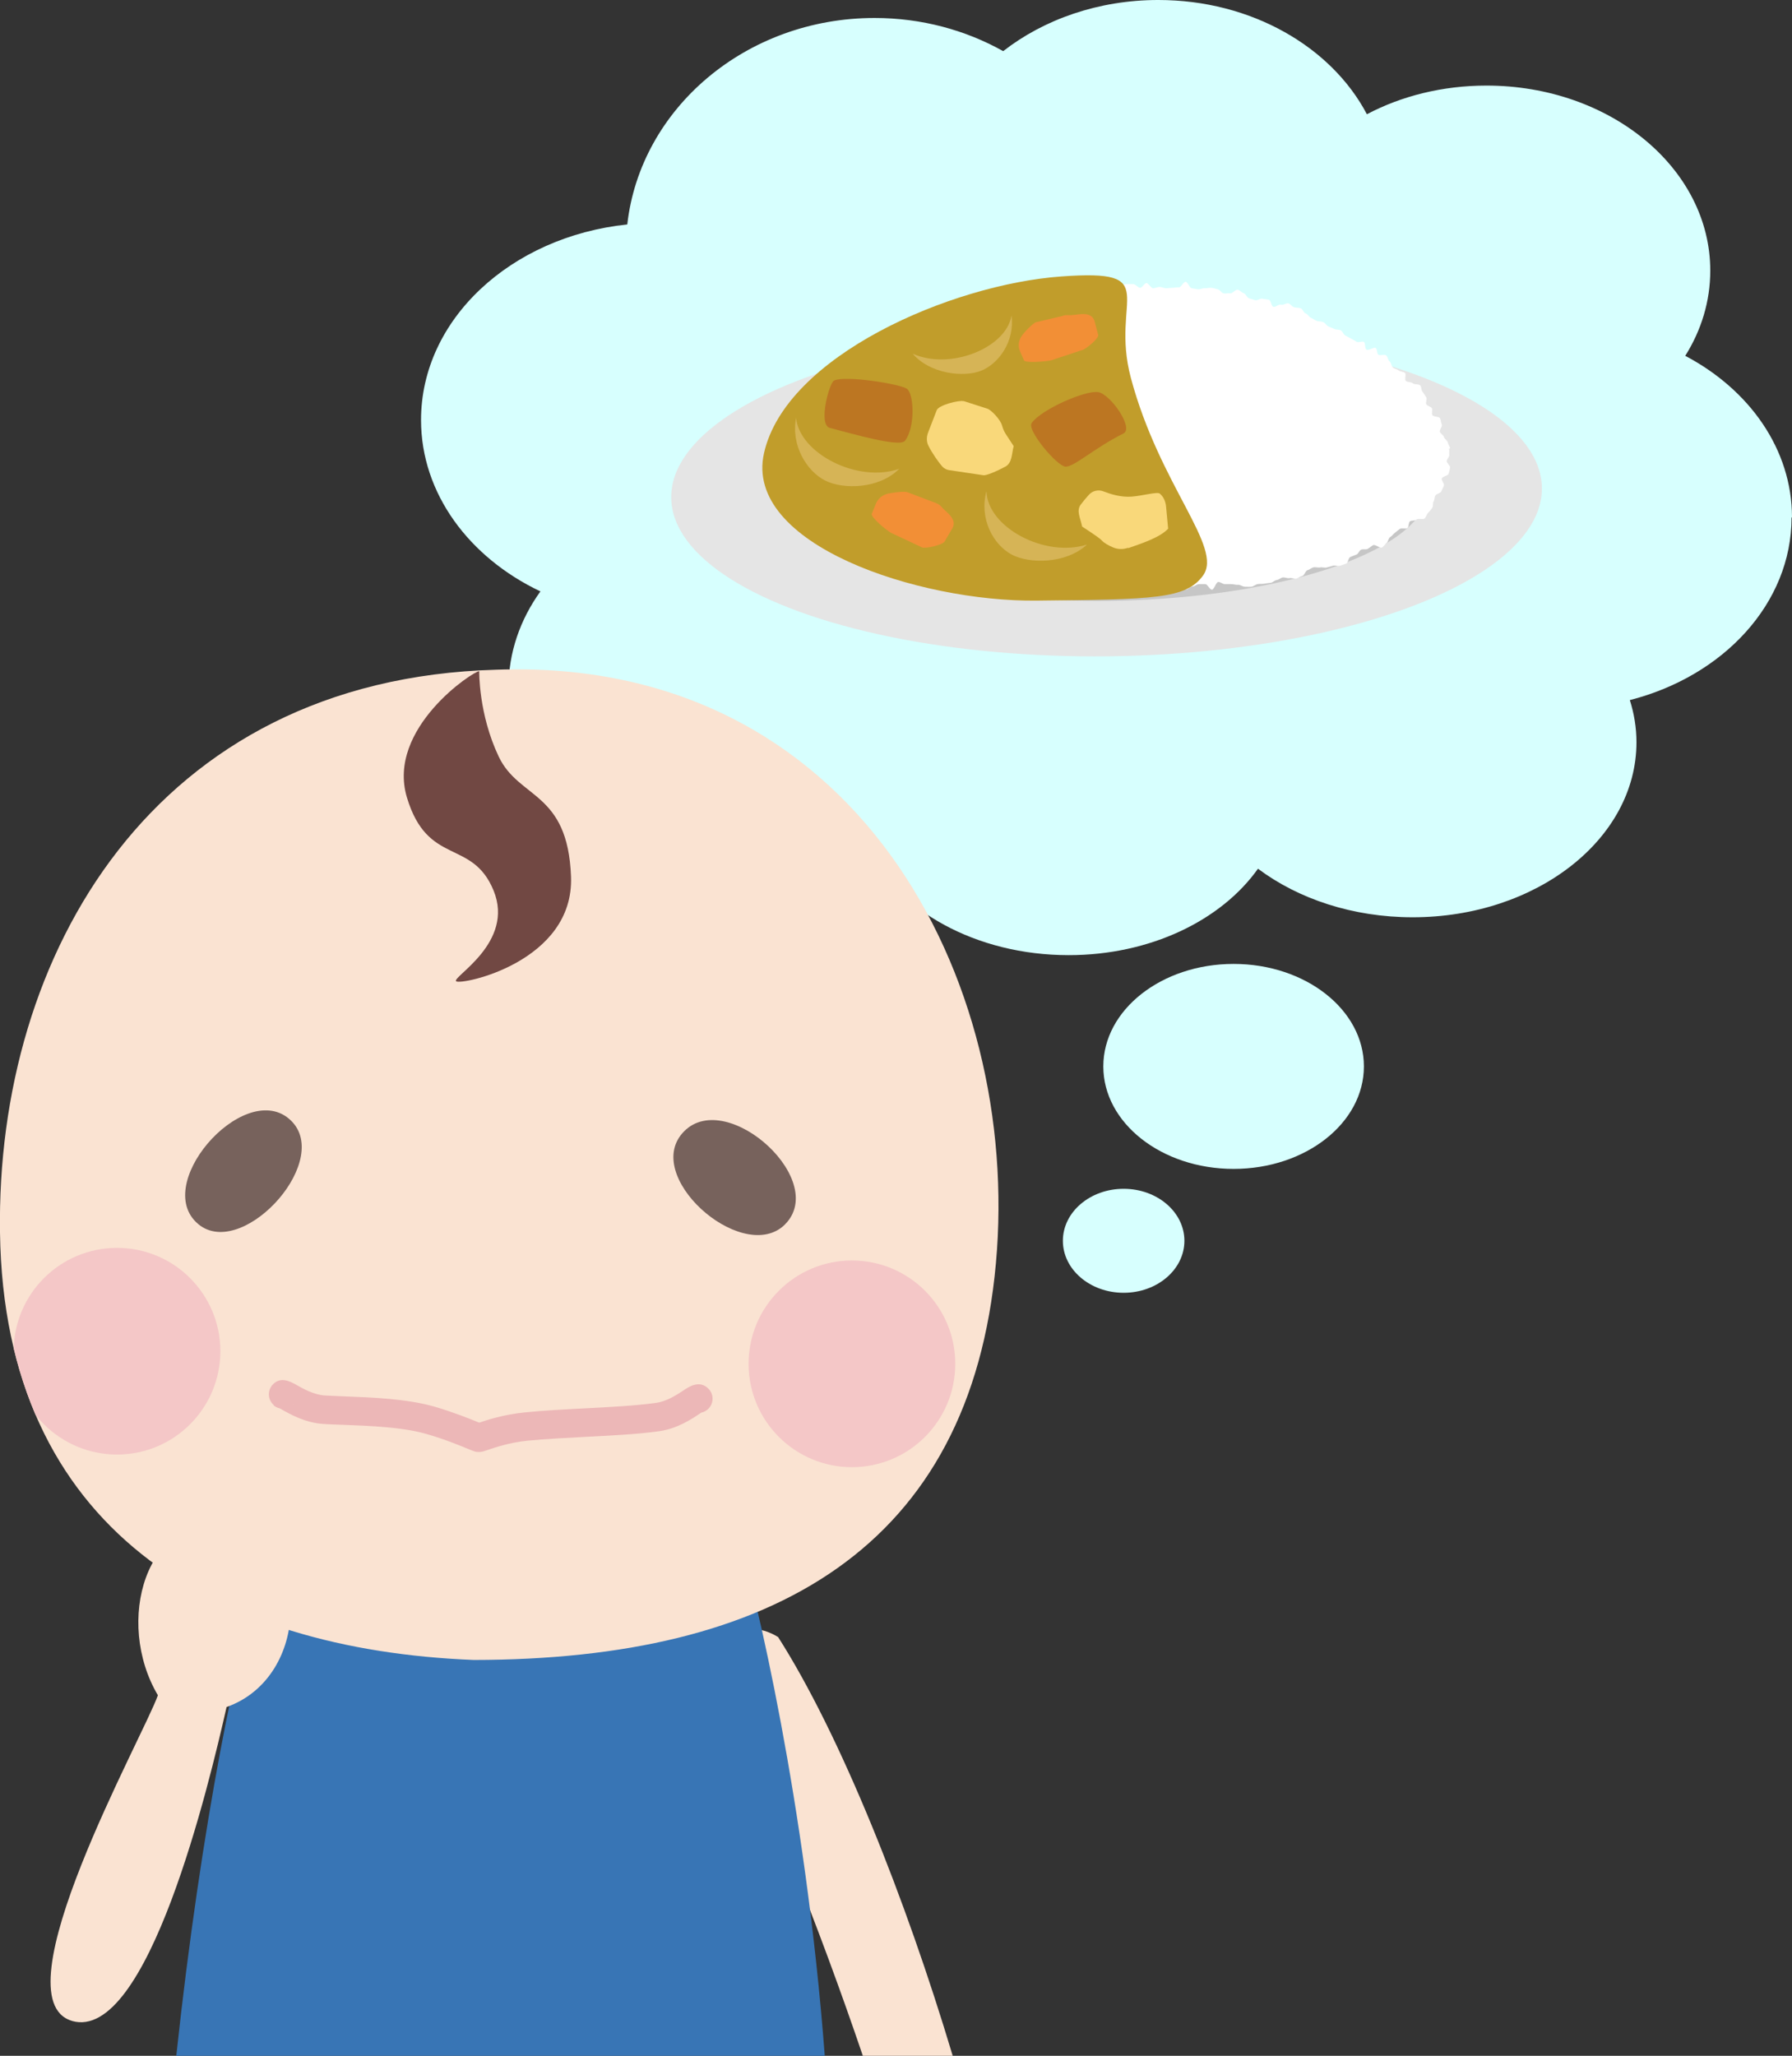 <?xml version="1.0" encoding="UTF-8"?><svg id="_イヤー_2" xmlns="http://www.w3.org/2000/svg" xmlns:xlink="http://www.w3.org/1999/xlink" viewBox="0 0 83.76 96.08"><rect x="0" y="0" width="83.76" height="96.08" fill="#333333" stroke="none"/><defs><style>.cls-1{fill:#fae3d2;}.cls-2{fill:#ecb7b7;}.cls-3{fill:#fff;}.cls-4{fill:#d7fffe;}.cls-5{fill:#714843;}.cls-6{fill:#bc7622;}.cls-7{fill:#d6b456;}.cls-8{fill:#e5e5e5;}.cls-9{fill:#f28f36;}.cls-10{clip-path:url(#clippath);}.cls-11{fill:#3875b5;}.cls-12{fill:none;}.cls-13{fill:#c6c6c6;}.cls-14{fill:#f4c7c7;}.cls-15{fill:#f9d87a;}.cls-16{fill:#c19d2b;}.cls-17{fill:#77625c;}</style><clipPath id="clippath"><path class="cls-12" d="M23.19,31.3C7.17,31.74-.19,44.63,0,57.6c.19,13.93,10.08,19.5,22.14,19.98,14.01-.01,23.21-5.27,24.41-18.54,1.2-13.27-6.54-28.35-23.36-27.74Z"/></clipPath></defs><g id="_イヤー_5"><g><g><path class="cls-4" d="M83.76,24.18c0-3.18-1.99-5.97-4.99-7.55,.75-1.19,1.17-2.55,1.17-3.98,0-4.78-4.68-8.65-10.46-8.65-2.06,0-3.98,.49-5.59,1.34-1.65-3.14-5.39-5.34-9.75-5.34-2.8,0-5.35,.91-7.25,2.39-1.75-.98-3.81-1.55-6.01-1.55-6.01,0-10.95,4.23-11.56,9.65-5.44,.57-9.64,4.44-9.64,9.14,0,3.43,2.25,6.43,5.58,8.01-.95,1.32-1.49,2.86-1.49,4.5,0,4.9,4.85,8.88,10.83,8.88,2.17,0,4.19-.52,5.89-1.43,1.43,2.95,5.12,5.05,9.46,5.05,3.82,0,7.14-1.63,8.85-4.04,1.88,1.41,4.43,2.27,7.23,2.27,5.78,0,10.46-3.66,10.46-8.18,0-.68-.11-1.34-.31-1.97,4.38-1.12,7.56-4.52,7.56-8.54Z"/><ellipse class="cls-4" cx="57.66" cy="49.84" rx="6.09" ry="4.79"/><ellipse class="cls-4" cx="52.52" cy="57.99" rx="2.84" ry="2.43"/></g><g><ellipse class="cls-8" cx="51.72" cy="23.04" rx="20.35" ry="7.64" transform="translate(-.26 .59) rotate(-.66)"/><ellipse class="cls-13" cx="51.72" cy="23.04" rx="15.04" ry="5.05" transform="translate(-.26 .59) rotate(-.66)"/><g><path class="cls-3" d="M67.73,20.96c.02,.1,0,.2,.01,.3s-.12,.2-.12,.29,.17,.21,.16,.3-.05,.2-.07,.29-.29,.13-.32,.22,.13,.24,.1,.33-.08,.18-.12,.27-.21,.11-.27,.19-.04,.2-.09,.28-.01,.23-.07,.31-.12,.16-.19,.23-.09,.19-.16,.26-.3-.02-.38,.05-.24,.03-.31,.09-.04,.25-.12,.31-.26-.02-.35,.04-.15,.12-.23,.18-.13,.15-.22,.2-.09,.23-.17,.28-.13,.17-.22,.21-.32-.16-.41-.11-.16,.12-.25,.17-.22,0-.31,.04-.13,.2-.22,.23-.18,.07-.28,.11-.1,.27-.2,.31-.19,.07-.29,.1-.23-.03-.32,0-.2,.05-.29,.08-.22-.02-.32,0-.22-.03-.32,0-.18,.11-.27,.13-.14,.25-.24,.27-.19,.1-.28,.12-.22-.04-.32-.02-.22-.05-.32-.03-.18,.11-.28,.12-.18,.12-.28,.13-.2,.02-.3,.04-.21,0-.31,.02-.19,.11-.29,.12-.21,0-.31,0-.22-.1-.32-.09-.21-.03-.31-.03-.2,0-.3,0-.21-.11-.31-.1-.19,.35-.29,.36-.21-.26-.31-.26-.2,0-.3,0-.2,.11-.3,.11-.21,.14-.31,.14-.2-.08-.3-.09-.2-.1-.3-.11-.19-.14-.29-.15c-.1-.01-.22,.18-.32,.16s-.2-.03-.3-.05-.16-.23-.26-.24-.2,.01-.3,0-.17-.13-.27-.15-.26,.25-.36,.23-.15-.23-.24-.26-.19-.06-.28-.09-.25,.13-.35,.1-.15-.17-.25-.2-.2-.05-.29-.08-.13-.19-.22-.23-.29,.14-.38,.1-.17-.12-.25-.16-.08-.26-.16-.31-.19-.06-.28-.11-.11-.18-.19-.24-.32,.09-.4,.03,.07-.37,0-.43-.39,.11-.45,.04,.09-.34,.02-.41-.33,.02-.39-.06,.09-.3,.04-.38-.31-.03-.36-.11,.06-.25,.01-.33-.24-.1-.28-.18,.06-.23,.02-.32-.1-.16-.14-.25-.07-.18-.1-.27-.17-.16-.19-.25-.09-.18-.11-.27,.25-.23,.24-.32-.05-.18-.06-.27-.14-.18-.14-.27,.1-.19,.09-.29-.2-.19-.2-.28-.01-.19,0-.29-.08-.2-.07-.29,.35-.17,.36-.27-.19-.21-.19-.3,.16-.18,.17-.28-.14-.21-.13-.3,.17-.18,.18-.27-.27-.23-.26-.33,.13-.18,.15-.27,.23-.16,.24-.25-.05-.2-.02-.3,.17-.16,.2-.25-.06-.21-.03-.3,.11-.17,.14-.26-.09-.23-.06-.32,.3-.09,.34-.18-.08-.24-.04-.33,.01-.21,.06-.3,.01-.22,.07-.3,.39,.01,.45-.07-.12-.33-.06-.4,.13-.15,.2-.23,.3,0,.37-.06-.03-.31,.05-.38,.15-.14,.23-.2,.19-.09,.28-.14,.25,.01,.34-.04,.17-.1,.26-.14,.14-.17,.23-.21,.26,.11,.36,.07,.11-.27,.21-.3,.24,.1,.34,.07,.14-.26,.24-.28,.21-.02,.31-.04,.21-.02,.31-.03,.21,0,.31,0,.22,.18,.32,.17,.18-.21,.28-.22,.22,.25,.32,.24c.1,0,.2-.06,.3-.06s.2,.06,.3,.06,.2-.02,.3-.02,.2-.03,.3-.02,.22-.27,.32-.26,.18,.29,.28,.3,.2,.04,.3,.05,.21-.06,.31-.05,.21-.03,.31-.02,.2,.05,.3,.07,.17,.17,.27,.19,.21-.02,.31,0,.25-.19,.35-.17,.18,.13,.28,.16,.15,.21,.25,.24,.19,.06,.29,.09,.24-.1,.34-.07,.2,.02,.3,.05,.11,.3,.21,.33,.26-.14,.36-.1,.25-.1,.35-.06,.16,.15,.26,.18,.21,.01,.31,.05,.13,.21,.23,.24,.15,.16,.24,.2,.17,.1,.26,.14,.21,.02,.31,.06,.15,.15,.24,.2,.19,.07,.28,.12,.22,.02,.31,.07,.12,.19,.21,.24,.18,.09,.26,.14,.18,.09,.26,.15,.27-.04,.35,.01,.03,.3,.12,.36,.35-.13,.43-.08,.05,.27,.13,.32,.28-.03,.36,.03,.08,.22,.16,.28,.08,.21,.15,.28,.2,.08,.27,.14,.23,.06,.3,.12-.03,.3,.04,.37,.25,.04,.32,.11,.28,.03,.35,.1,.04,.22,.11,.3,.11,.17,.17,.25-.04,.26,.01,.34,.21,.1,.26,.18-.03,.23,.02,.32,.32,.06,.36,.15,.04,.2,.08,.29-.12,.25-.09,.34,.17,.15,.19,.24,.16,.16,.18,.26,.1,.18,.11,.28Z"/><path class="cls-16" d="M35.71,21.18c-.96,4.27,7.23,6.95,12.73,6.89s6.99-.07,7.79-1.17c.96-1.32-2.02-4.19-3.37-9.23-1-3.75,1.58-5.1-3.25-4.75-5.15,.37-12.88,3.71-13.9,8.26Z"/><path class="cls-7" d="M47.28,14.74c-.24,1.52-2.87,2.58-4.62,1.79,.8,.94,2.37,1.12,3.19,.8s1.59-1.37,1.43-2.58Z"/><path class="cls-7" d="M46.11,22.98c.06,1.66,2.72,3.1,4.7,2.47-.98,.91-2.69,.91-3.52,.47-.86-.46-1.52-1.66-1.19-2.94Z"/><path class="cls-7" d="M37.21,19.53c.16,1.67,2.89,3.06,4.82,2.38-.92,.94-2.61,.98-3.46,.55s-1.61-1.63-1.36-2.93Z"/><path class="cls-15" d="M45.03,18.74l1.12,.36c.17,.05,.62,.51,.69,.8,.04,.14,.1,.28,.18,.4l.36,.55c-.1,.4-.07,.78-.39,.96-.41,.22-.91,.43-1.03,.4l-1.61-.24c-.11-.02-.21-.07-.29-.15-.2-.22-.51-.67-.67-1-.09-.18-.09-.41,0-.63l.39-1.01c.08-.25,1.06-.49,1.26-.43Z"/><path class="cls-15" d="M52.73,25.6c-.22,.08-.47,.08-.69-.01s-.45-.22-.55-.34c-.1-.12-.91-.64-.91-.64-.08-.4-.28-.73-.07-1.02,.12-.16,.26-.33,.39-.47,.17-.19,.45-.25,.69-.15,.31,.12,.8,.28,1.31,.24s1.2-.24,1.31-.14c.16,.13,.26,.34,.29,.57l.1,1.07c-.42,.44-1.29,.7-1.87,.91Z"/><path class="cls-6" d="M42.3,20.6c-.25,.32-2.42-.32-3.51-.6-.56-.14-.04-2.08,.19-2.21,.49-.26,3.08,.15,3.41,.38s.4,1.79-.09,2.43Z"/><path class="cls-6" d="M48.22,19.77c.47-.65,2.56-1.56,3.13-1.44s1.66,1.68,1.16,1.93c-1.33,.66-2.3,1.56-2.7,1.55s-1.82-1.71-1.59-2.03Z"/><path class="cls-9" d="M43.07,25.57l-1.41-.66c-.17-.08-.99-.75-.91-.9l.19-.47c.1-.25,.33-.43,.61-.48,.35-.07,.78-.1,.88-.05l1.34,.51c.09,.04,.17,.09,.24,.17,.16,.2,.39,.32,.52,.58,.07,.14,.06,.3-.02,.43l-.36,.61c-.08,.15-.9,.35-1.06,.27Z"/><path class="cls-9" d="M50.58,16.36l-1.45,.48c-.17,.05-1.22,.14-1.27,0l-.19-.44c-.1-.23-.06-.5,.1-.72,.2-.27,.55-.59,.65-.62l1.23-.29c.09-.04,.19-.05,.28-.04,.25,.02,.67-.11,.94-.02,.15,.05,.25,.16,.29,.3l.17,.64c.05,.15-.56,.66-.74,.71Z"/></g></g><g><path class="cls-1" d="M40.33,96.08h4.2c-2.2-7.35-5.24-14.99-8.16-19.57-1.63-1.02-3.83-.02-2.83,2.86,2.21,4.29,4.76,10.73,6.79,16.71Z"/><path class="cls-11" d="M38.55,96.08c-.89-11.79-3.26-21.75-3.99-24.01l-22.27,1.79c-1.08,2.48-2.9,11.49-4.05,22.22h30.31Z"/><g><path class="cls-1" d="M23.19,31.3C7.17,31.74-.19,44.63,0,57.6c.19,13.93,10.08,19.5,22.14,19.98,14.01-.01,23.21-5.27,24.41-18.54,1.2-13.27-6.54-28.35-23.36-27.74Z"/><path class="cls-2" d="M12.79,65.66c-.27-.24-.3-.65-.06-.93,.37-.43,.86-.15,1.1-.02,.31,.18,.84,.48,1.36,.51,.27,.01,.57,.03,.88,.04,1.32,.05,2.96,.11,4.27,.49,.88,.26,1.67,.58,2.06,.74,.37-.13,1.15-.38,2.13-.48,.88-.09,1.87-.14,2.83-.19,1.14-.06,2.32-.12,3.27-.25,.55-.07,1.01-.39,1.32-.59,.25-.17,.76-.51,1.18-.06,.25,.27,.23,.69-.04,.94-.09,.08-.2,.14-.31,.16l-.09,.06c-.36,.24-1.03,.69-1.88,.81-1,.14-2.21,.2-3.38,.26-.94,.05-1.91,.1-2.76,.18-.88,.09-1.56,.33-1.89,.44-.18,.06-.28,.1-.43,.09-.13,0-.19-.03-.44-.13-.36-.15-1.11-.46-1.94-.7-1.15-.34-2.7-.39-3.95-.44-.33-.01-.63-.02-.91-.04-.84-.05-1.56-.46-1.95-.68-.03-.02-.06-.04-.09-.05-.1-.02-.2-.07-.28-.14h0Zm.94-.06s-.06,.06-.09,.09c.03-.03,.06-.05,.09-.09Zm0,0h0Zm0,0h0Zm0,0h0Z"/><path class="cls-17" d="M13.5,52.28c-2.16-1.81-6.57,3.23-4.13,5.01,2.12,1.49,6.29-3.2,4.13-5.01Z"/><path class="cls-17" d="M31.98,52.87c2.03-2.04,6.92,2.42,4.61,4.45-2.02,1.7-6.64-2.41-4.61-4.45Z"/><path class="cls-5" d="M22.4,31.37c-.24-.03-4.35,2.67-3.38,5.9,.97,3.23,3.05,1.91,4.05,4.35,1,2.44-1.96,4.04-1.75,4.24s5.52-.89,5.37-4.89c-.15-4-2.43-3.61-3.38-5.61-.95-2-.91-3.99-.91-3.99Z"/><g class="cls-10"><g><circle class="cls-14" cx="39.82" cy="63.74" r="4.83"/><circle class="cls-14" cx="5.47" cy="63.15" r="4.83"/></g></g></g><path class="cls-1" d="M3.36,94.45c3.54,1.03,6.43-11.13,7.23-14.67,3.95-1.4,3.96-7.66,.22-8.59-4.04-.55-5.45,4.63-3.43,8.04-.67,1.91-7.55,14.19-4.01,15.22Z"/></g></g></g></svg>